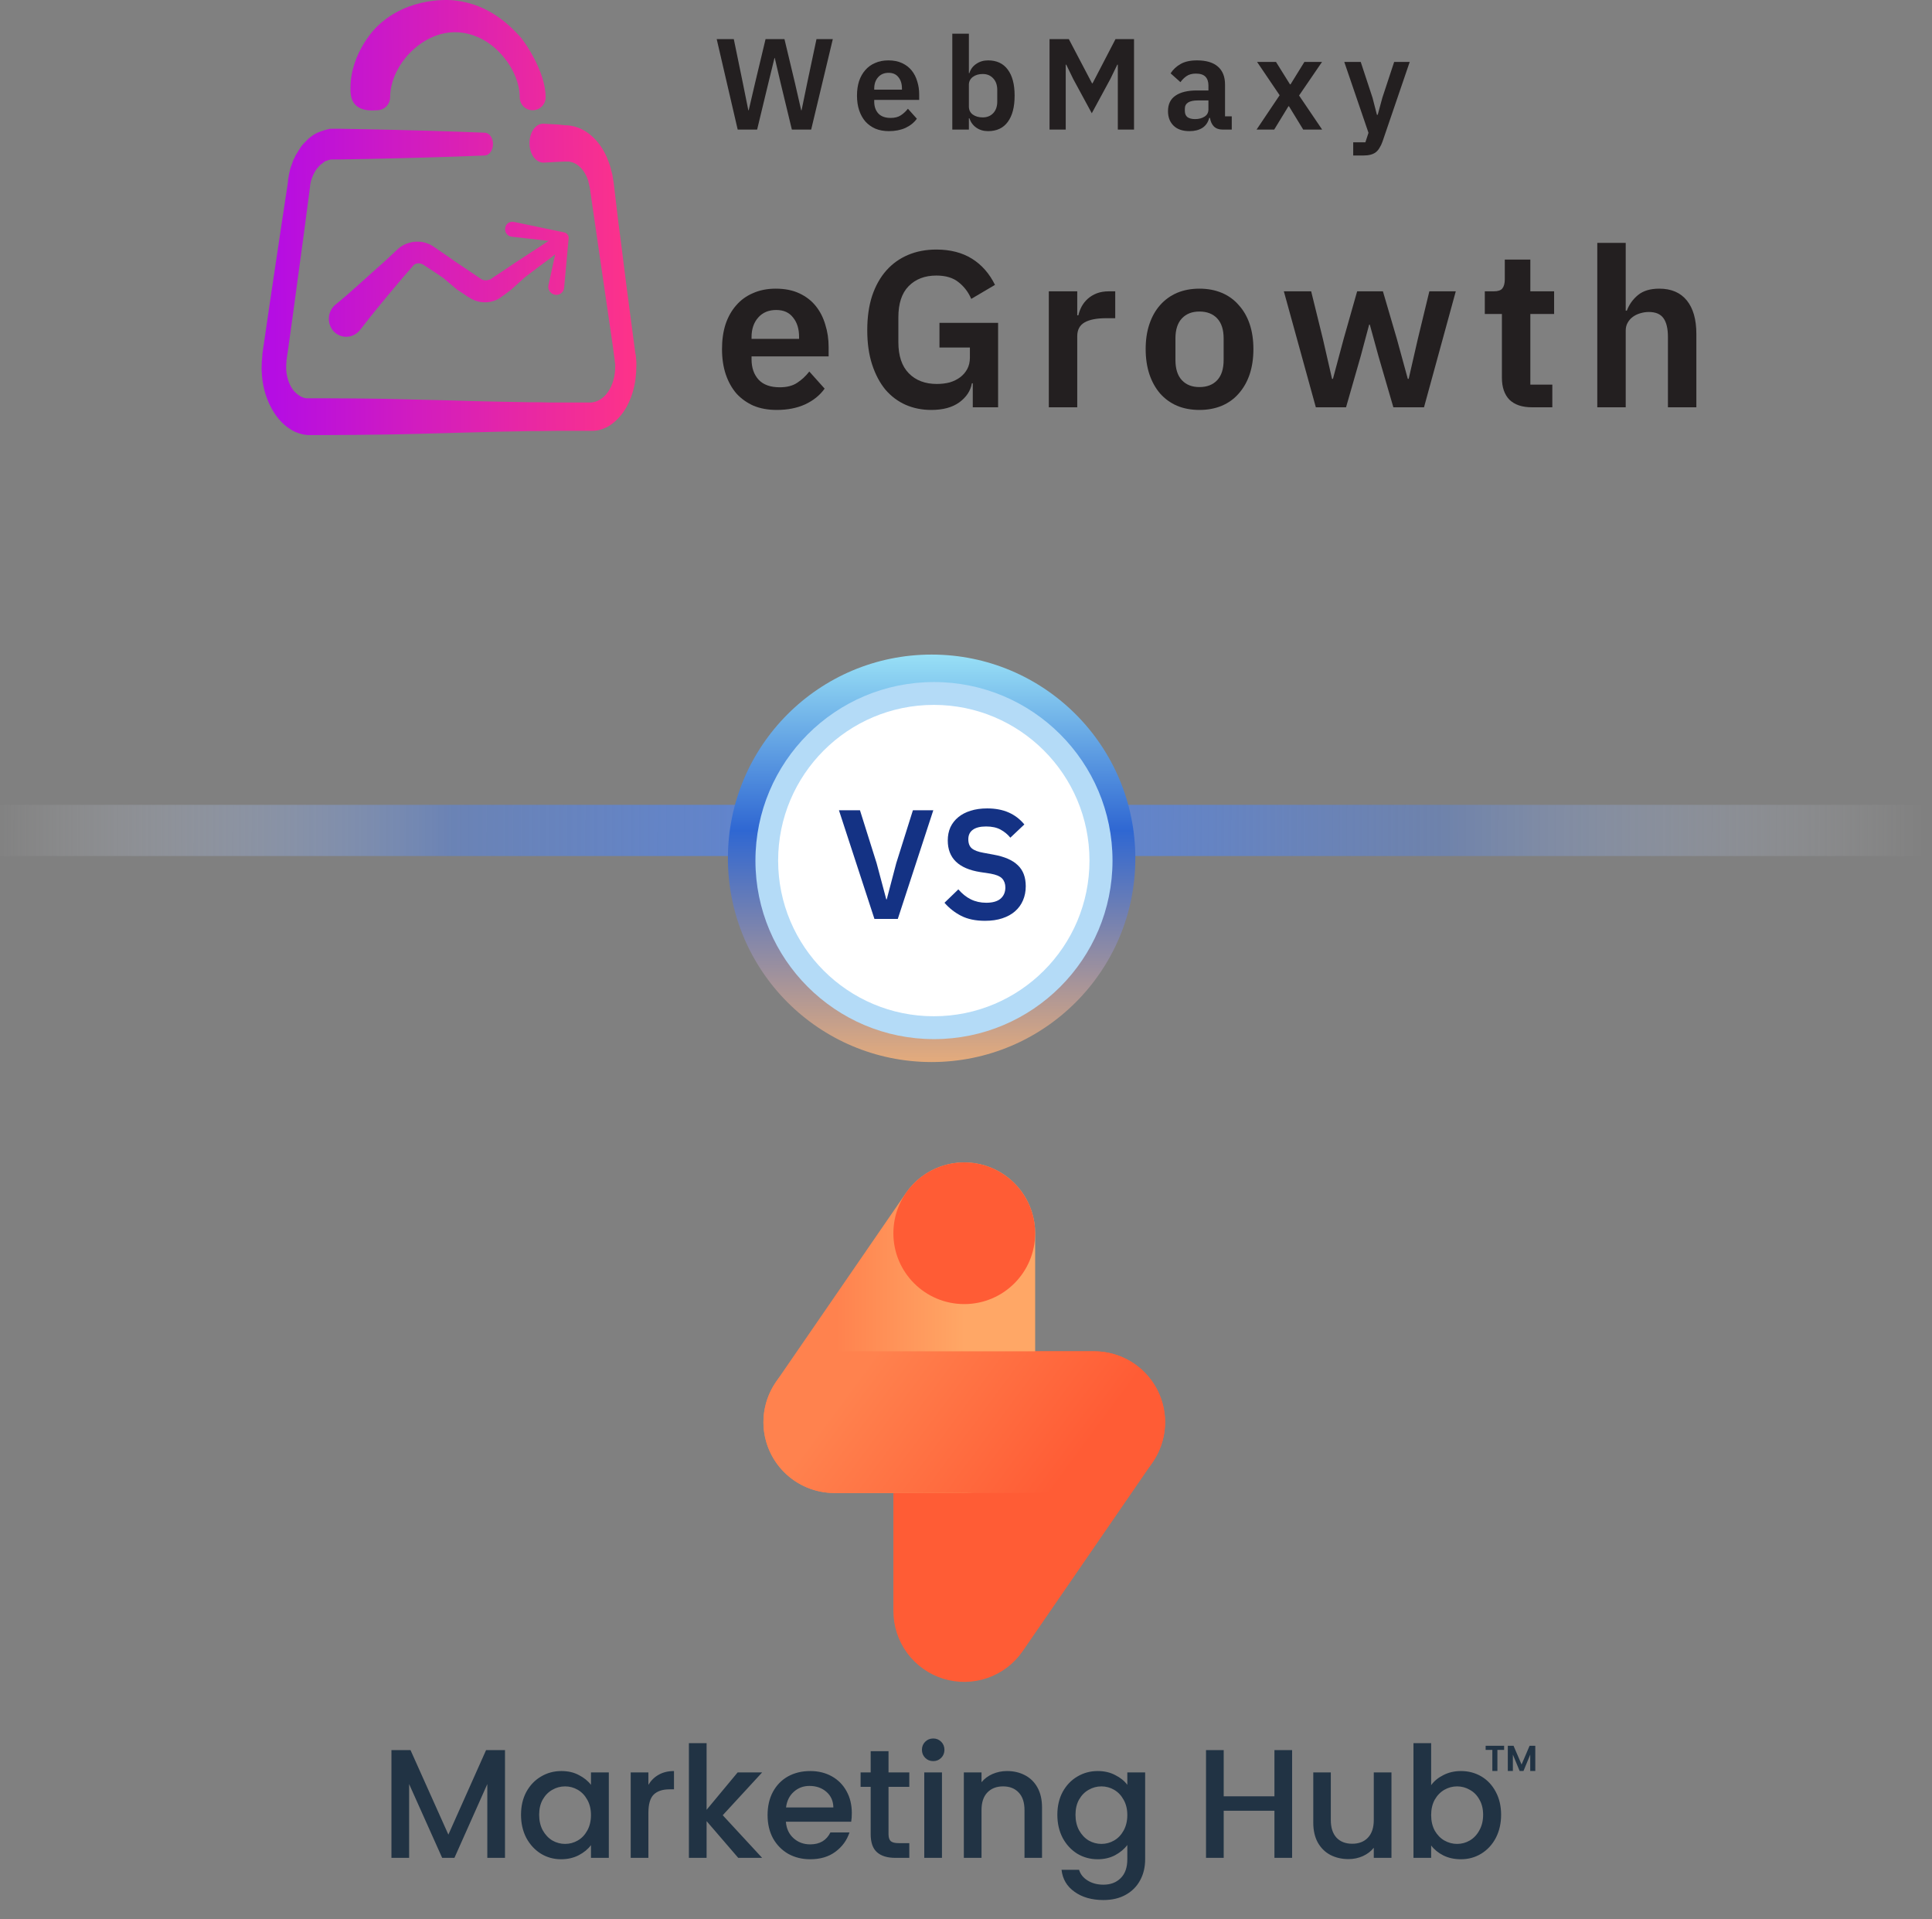 <svg width="151" height="150" viewBox="0 0 151 150" fill="none" xmlns="http://www.w3.org/2000/svg">
<rect x="0" y="0" width="151" height="150" fill="#808080" stroke="none"/>
<path d="M60.701 32.038C60.029 32.038 59.428 31.928 58.895 31.709C58.374 31.477 57.929 31.159 57.558 30.754C57.199 30.337 56.922 29.839 56.725 29.261C56.528 28.67 56.43 28.011 56.43 27.281C56.43 26.564 56.522 25.916 56.708 25.337C56.904 24.758 57.182 24.266 57.541 23.861C57.9 23.444 58.34 23.126 58.86 22.906C59.381 22.675 59.971 22.559 60.631 22.559C61.337 22.559 61.951 22.68 62.472 22.924C62.992 23.167 63.421 23.497 63.756 23.913C64.092 24.33 64.341 24.816 64.503 25.372C64.677 25.916 64.763 26.5 64.763 27.125V27.854H58.739V28.08C58.739 28.74 58.924 29.272 59.294 29.677C59.665 30.071 60.215 30.267 60.944 30.267C61.499 30.267 61.951 30.152 62.298 29.92C62.657 29.689 62.975 29.394 63.253 29.035L64.451 30.372C64.08 30.892 63.571 31.303 62.923 31.604C62.286 31.894 61.546 32.038 60.701 32.038ZM60.666 24.226C60.076 24.226 59.607 24.422 59.26 24.816C58.912 25.209 58.739 25.719 58.739 26.344V26.483H62.454V26.326C62.454 25.701 62.298 25.198 61.985 24.816C61.684 24.422 61.245 24.226 60.666 24.226Z" fill="#231F20"/>
<path d="M76.03 29.955H75.961C75.857 30.545 75.527 31.043 74.971 31.448C74.427 31.842 73.698 32.038 72.784 32.038C72.066 32.038 71.4 31.905 70.787 31.639C70.185 31.373 69.658 30.979 69.207 30.459C68.767 29.926 68.42 29.272 68.165 28.497C67.911 27.721 67.783 26.824 67.783 25.806C67.783 24.787 67.911 23.89 68.165 23.114C68.432 22.327 68.802 21.668 69.276 21.135C69.751 20.603 70.318 20.198 70.978 19.92C71.638 19.642 72.373 19.503 73.183 19.503C74.271 19.503 75.197 19.741 75.961 20.215C76.725 20.69 77.326 21.372 77.766 22.264L75.909 23.358C75.689 22.837 75.359 22.403 74.919 22.055C74.491 21.708 73.912 21.535 73.183 21.535C72.28 21.535 71.557 21.812 71.013 22.368C70.48 22.912 70.214 23.722 70.214 24.799V26.743C70.214 27.808 70.486 28.618 71.03 29.174C71.574 29.729 72.303 30.007 73.218 30.007C73.576 30.007 73.912 29.967 74.225 29.886C74.537 29.793 74.809 29.66 75.041 29.486C75.272 29.313 75.457 29.099 75.596 28.844C75.735 28.589 75.805 28.288 75.805 27.941V27.16H73.426V25.233H78.009V31.83H76.03V29.955Z" fill="#231F20"/>
<path d="M81.972 31.83V22.767H84.195V24.642H84.281C84.339 24.399 84.426 24.168 84.542 23.948C84.669 23.716 84.831 23.514 85.028 23.34C85.225 23.167 85.456 23.028 85.722 22.924C86 22.819 86.318 22.767 86.677 22.767H87.163V24.868H86.469C85.716 24.868 85.149 24.978 84.767 25.198C84.385 25.418 84.195 25.777 84.195 26.274V31.83H81.972Z" fill="#231F20"/>
<path d="M93.744 32.038C93.096 32.038 92.511 31.928 91.99 31.709C91.481 31.489 91.041 31.17 90.671 30.754C90.312 30.337 90.034 29.839 89.838 29.261C89.641 28.67 89.542 28.011 89.542 27.281C89.542 26.552 89.641 25.898 89.838 25.319C90.034 24.741 90.312 24.249 90.671 23.844C91.041 23.427 91.481 23.109 91.99 22.889C92.511 22.669 93.096 22.559 93.744 22.559C94.392 22.559 94.977 22.669 95.497 22.889C96.018 23.109 96.458 23.427 96.817 23.844C97.187 24.249 97.471 24.741 97.668 25.319C97.864 25.898 97.963 26.552 97.963 27.281C97.963 28.011 97.864 28.67 97.668 29.261C97.471 29.839 97.187 30.337 96.817 30.754C96.458 31.17 96.018 31.489 95.497 31.709C94.977 31.928 94.392 32.038 93.744 32.038ZM93.744 30.25C94.334 30.25 94.797 30.071 95.133 29.712C95.469 29.353 95.636 28.826 95.636 28.132V26.448C95.636 25.765 95.469 25.244 95.133 24.885C94.797 24.527 94.334 24.347 93.744 24.347C93.165 24.347 92.708 24.527 92.372 24.885C92.037 25.244 91.869 25.765 91.869 26.448V28.132C91.869 28.826 92.037 29.353 92.372 29.712C92.708 30.071 93.165 30.25 93.744 30.25Z" fill="#231F20"/>
<path d="M100.342 22.767H102.477L103.397 26.5L104.109 29.608H104.179L105.012 26.5L106.071 22.767H108.085L109.179 26.5L110.03 29.608H110.099L110.811 26.5L111.714 22.767H113.78L111.297 31.83H108.901L107.738 27.837L107.061 25.372H107.009L106.349 27.837L105.203 31.83H102.842L100.342 22.767Z" fill="#231F20"/>
<path d="M119.729 31.83C118.965 31.83 118.381 31.633 117.975 31.24C117.582 30.835 117.385 30.262 117.385 29.521V24.538H116.048V22.767H116.743C117.078 22.767 117.304 22.692 117.42 22.542C117.547 22.38 117.611 22.142 117.611 21.83V20.285H119.607V22.767H121.465V24.538H119.607V30.059H121.326V31.83H119.729Z" fill="#231F20"/>
<path d="M124.84 18.982H127.062V24.278H127.149C127.334 23.792 127.623 23.387 128.017 23.062C128.422 22.727 128.977 22.559 129.683 22.559C130.621 22.559 131.339 22.866 131.836 23.479C132.334 24.093 132.583 24.966 132.583 26.101V31.83H130.361V26.326C130.361 25.678 130.245 25.192 130.013 24.868C129.782 24.544 129.4 24.382 128.867 24.382C128.636 24.382 128.41 24.417 128.19 24.486C127.982 24.544 127.791 24.637 127.617 24.764C127.455 24.88 127.322 25.03 127.218 25.215C127.114 25.389 127.062 25.597 127.062 25.84V31.83H124.84V18.982Z" fill="#231F20"/>
<path d="M57.656 10.127L56.016 3.058H57.352L58.051 6.451L58.487 8.618H58.517L59.023 6.451L59.834 3.058H61.312L62.123 6.451L62.619 8.618H62.649L63.095 6.451L63.814 3.058H65.09L63.399 10.127H61.89L60.988 6.39L60.553 4.527H60.533L60.077 6.39L59.175 10.127H57.656Z" fill="#231F20"/>
<path d="M69.471 10.249C69.08 10.249 68.729 10.185 68.418 10.056C68.114 9.921 67.854 9.736 67.638 9.499C67.429 9.256 67.267 8.966 67.152 8.628C67.037 8.284 66.98 7.899 66.98 7.474C66.98 7.055 67.034 6.677 67.142 6.34C67.257 6.002 67.419 5.715 67.628 5.479C67.838 5.236 68.094 5.05 68.398 4.922C68.702 4.787 69.046 4.719 69.431 4.719C69.843 4.719 70.201 4.79 70.504 4.932C70.808 5.074 71.058 5.266 71.254 5.509C71.45 5.752 71.595 6.036 71.689 6.36C71.791 6.677 71.841 7.018 71.841 7.383V7.808H68.327V7.94C68.327 8.325 68.435 8.635 68.651 8.871C68.867 9.101 69.188 9.216 69.613 9.216C69.937 9.216 70.201 9.148 70.403 9.013C70.612 8.878 70.798 8.706 70.96 8.497L71.659 9.277C71.443 9.58 71.146 9.82 70.768 9.996C70.396 10.164 69.964 10.249 69.471 10.249ZM69.451 5.691C69.107 5.691 68.833 5.806 68.631 6.036C68.428 6.265 68.327 6.562 68.327 6.927V7.008H70.494V6.917C70.494 6.552 70.403 6.259 70.221 6.036C70.045 5.806 69.789 5.691 69.451 5.691Z" fill="#231F20"/>
<path d="M74.429 2.633H75.725V5.712H75.766C75.86 5.408 76.039 5.168 76.302 4.993C76.566 4.81 76.873 4.719 77.224 4.719C77.899 4.719 78.412 4.959 78.763 5.438C79.121 5.911 79.3 6.589 79.3 7.474C79.3 8.365 79.121 9.05 78.763 9.53C78.412 10.009 77.899 10.249 77.224 10.249C76.873 10.249 76.566 10.158 76.302 9.975C76.046 9.793 75.867 9.55 75.766 9.246H75.725V10.127H74.429V2.633ZM76.809 9.175C77.146 9.175 77.42 9.064 77.629 8.841C77.838 8.618 77.943 8.318 77.943 7.94V7.028C77.943 6.65 77.838 6.35 77.629 6.127C77.42 5.897 77.146 5.783 76.809 5.783C76.498 5.783 76.238 5.86 76.029 6.015C75.826 6.171 75.725 6.377 75.725 6.633V8.314C75.725 8.591 75.826 8.804 76.029 8.952C76.238 9.101 76.498 9.175 76.809 9.175Z" fill="#231F20"/>
<path d="M87.366 5.053H87.326L86.779 6.177L85.331 8.851L83.882 6.177L83.336 5.053H83.295V10.127H82.029V3.058H83.538L85.351 6.512H85.391L87.184 3.058H88.632V10.127H87.366V5.053Z" fill="#231F20"/>
<path d="M95.552 10.127C95.269 10.127 95.042 10.046 94.874 9.884C94.712 9.715 94.61 9.493 94.57 9.216H94.509C94.421 9.56 94.242 9.82 93.972 9.996C93.702 10.164 93.368 10.249 92.97 10.249C92.43 10.249 92.014 10.107 91.724 9.823C91.434 9.54 91.288 9.162 91.288 8.689C91.288 8.142 91.484 7.737 91.876 7.474C92.267 7.204 92.825 7.069 93.547 7.069H94.448V6.684C94.448 6.387 94.371 6.157 94.215 5.995C94.06 5.833 93.81 5.752 93.466 5.752C93.162 5.752 92.916 5.82 92.727 5.955C92.544 6.083 92.389 6.238 92.261 6.421L91.491 5.732C91.687 5.428 91.947 5.185 92.271 5.003C92.595 4.814 93.024 4.719 93.557 4.719C94.273 4.719 94.816 4.881 95.188 5.205C95.559 5.529 95.745 5.995 95.745 6.603V9.094H96.271V10.127H95.552ZM93.405 9.307C93.695 9.307 93.942 9.243 94.144 9.115C94.347 8.986 94.448 8.797 94.448 8.547V7.849H93.618C92.943 7.849 92.605 8.065 92.605 8.497V8.669C92.605 8.885 92.672 9.047 92.808 9.155C92.949 9.256 93.148 9.307 93.405 9.307Z" fill="#231F20"/>
<path d="M98.21 10.127L100.013 7.443L98.251 4.841H99.729L100.823 6.593H100.864L101.947 4.841H103.325L101.532 7.464L103.335 10.127H101.856L100.742 8.304H100.702L99.588 10.127H98.21Z" fill="#231F20"/>
<path d="M108.964 4.841H110.179L108.052 11.069C107.985 11.258 107.907 11.42 107.819 11.555C107.738 11.697 107.64 11.812 107.526 11.9C107.411 11.987 107.272 12.052 107.11 12.092C106.948 12.133 106.759 12.153 106.543 12.153H105.763V11.12H106.715L106.958 10.38L105.065 4.841H106.351L107.272 7.636L107.617 8.973H107.678L108.042 7.636L108.964 4.841Z" fill="#231F20"/>
<path fill-rule="evenodd" clip-rule="evenodd" d="M30.491 7.603C30.491 6.466 31.029 5.185 32 4.172C32.951 3.18 34.212 2.518 35.556 2.518C36.899 2.518 38.181 3.159 39.111 4.172C40.062 5.185 40.62 6.466 40.62 7.603C40.62 8.161 41.075 8.616 41.633 8.616C42.191 8.616 42.646 8.161 42.646 7.603C42.646 5.578 40.951 3.159 40.579 2.787C39.855 2.022 38.264 0.348 35.576 0.038C35.287 -0.004 31.938 -0.334 29.458 2.084C29.458 2.084 27.391 4.048 27.391 6.901C27.391 7.459 27.391 8.802 29.458 8.616C30.037 8.616 30.491 8.161 30.491 7.603ZM43.617 9.732L42.48 9.67C42.46 9.67 42.439 9.67 42.418 9.67C41.819 9.691 41.364 10.394 41.385 11.241C41.406 12.089 41.902 12.73 42.501 12.709L43.638 12.647L44.196 12.626H44.258H44.3H44.32H44.403H44.444H44.486L44.568 12.647C45.044 12.73 45.498 13.102 45.788 13.681C45.87 13.825 45.912 13.97 45.974 14.135C45.974 14.156 45.995 14.197 45.995 14.218V14.239C45.995 14.239 45.995 14.239 45.995 14.259C45.995 14.28 45.995 14.301 46.015 14.301C46.015 14.321 46.036 14.342 46.036 14.383L46.056 14.507L46.077 14.569L46.098 14.673L46.325 16.244L46.553 17.815L46.78 19.386L47.235 22.507L47.69 25.628L47.917 27.199L48.02 27.985L48.041 28.088C48.041 28.109 48.041 28.109 48.041 28.13C48.041 28.15 48.041 28.171 48.041 28.192L48.062 28.336L48.082 28.481C48.082 28.502 48.082 28.502 48.082 28.522V28.543V28.564C48.082 28.584 48.082 28.605 48.082 28.626C48.082 28.998 48.041 29.37 47.938 29.721C47.834 30.073 47.69 30.403 47.503 30.651C47.317 30.92 47.09 31.127 46.821 31.271C46.697 31.334 46.573 31.395 46.429 31.416C46.367 31.437 46.304 31.437 46.222 31.457H46.118H45.974H43.7C43.163 31.457 42.625 31.457 42.088 31.437C41.881 31.437 41.654 31.437 41.447 31.437L40.31 31.416L39.173 31.395C37.85 31.375 36.527 31.334 35.204 31.292C33.509 31.251 31.794 31.209 30.099 31.168C28.59 31.147 27.081 31.127 25.572 31.127H24.435H24.145H24.042C24.021 31.127 24.001 31.127 23.98 31.127C23.959 31.127 23.959 31.127 23.939 31.127C23.815 31.106 23.711 31.085 23.587 31.023C23.36 30.92 23.153 30.755 22.967 30.548C22.781 30.321 22.636 30.052 22.533 29.742C22.43 29.432 22.368 29.101 22.368 28.77C22.368 28.605 22.368 28.439 22.388 28.253V28.212V28.192V28.171L22.409 28.067L22.43 27.881L22.492 27.489L22.926 24.347L23.773 18.084L24.187 14.941L24.207 14.755L24.228 14.652V14.611C24.228 14.59 24.228 14.59 24.228 14.59C24.228 14.59 24.228 14.59 24.228 14.569L24.249 14.445V14.383L24.269 14.321L24.29 14.197C24.29 14.177 24.311 14.135 24.311 14.115C24.311 14.094 24.311 14.094 24.331 14.073C24.331 14.053 24.352 14.032 24.352 14.011C24.352 13.991 24.373 13.97 24.373 13.949L24.414 13.825C24.538 13.515 24.703 13.226 24.91 13.019C25.014 12.895 25.117 12.812 25.241 12.73L25.324 12.668L25.344 12.647C25.365 12.626 25.386 12.626 25.406 12.606C25.427 12.606 25.448 12.585 25.468 12.585C25.51 12.564 25.551 12.544 25.592 12.544L25.696 12.502L25.799 12.482C25.84 12.461 25.902 12.461 25.944 12.461C25.964 12.461 25.985 12.461 26.006 12.461H26.026C26.026 12.461 26.047 12.461 26.068 12.461H26.13H26.274H26.564L28.838 12.42C31.856 12.358 34.894 12.275 37.912 12.151C38.243 12.13 38.512 11.758 38.532 11.283C38.532 10.787 38.264 10.394 37.912 10.373C34.894 10.249 31.856 10.166 28.838 10.104L26.564 10.063H26.274H26.13H26.068C26.047 10.063 26.026 10.063 26.006 10.063H25.985C25.964 10.063 25.944 10.063 25.944 10.063C25.84 10.063 25.737 10.063 25.634 10.104L25.448 10.146L25.262 10.208C25.158 10.229 25.076 10.27 24.972 10.311C24.952 10.311 24.931 10.332 24.91 10.332C24.869 10.353 24.828 10.373 24.765 10.394C24.745 10.394 24.745 10.415 24.724 10.415L24.683 10.435C24.642 10.456 24.6 10.477 24.538 10.518C24.311 10.663 24.083 10.849 23.897 11.055L23.877 11.076L23.856 11.097C23.815 11.138 23.773 11.179 23.732 11.221L23.587 11.386L23.525 11.469L23.463 11.572L23.339 11.758C23.319 11.8 23.277 11.841 23.256 11.903C23.236 11.924 23.236 11.944 23.215 11.965C23.195 11.986 23.195 12.006 23.174 12.027C23.153 12.068 23.112 12.11 23.091 12.172L22.988 12.399C22.988 12.399 22.988 12.42 22.967 12.42C22.947 12.44 22.947 12.482 22.926 12.502L22.884 12.626L22.802 12.854C22.781 12.916 22.76 12.978 22.74 13.019C22.74 13.04 22.719 13.06 22.719 13.081C22.719 13.102 22.698 13.123 22.698 13.164C22.678 13.226 22.657 13.267 22.657 13.329L22.595 13.577L22.574 13.701L22.554 13.825L22.512 14.073V14.135V14.177L22.492 14.28L22.471 14.466L21.996 17.587L21.065 23.83L20.611 26.951L20.549 27.344L20.528 27.53L20.507 27.633V27.695V27.757C20.466 28.109 20.445 28.481 20.445 28.832C20.466 29.556 20.569 30.279 20.797 30.941C21.024 31.602 21.334 32.181 21.727 32.677C22.12 33.153 22.574 33.525 23.07 33.752C23.319 33.855 23.567 33.938 23.835 33.979C23.856 33.979 23.877 33.979 23.897 33.979C23.939 33.979 23.98 34 24.021 34H24.207H24.497H25.634C27.143 34 28.652 33.979 30.161 33.959C31.856 33.938 33.551 33.876 35.246 33.835C36.569 33.793 37.912 33.773 39.235 33.731L40.372 33.711L41.509 33.69C41.716 33.69 41.943 33.69 42.15 33.69C42.687 33.69 43.225 33.669 43.762 33.669H46.036H46.181H46.367C46.491 33.669 46.615 33.649 46.739 33.628C46.987 33.587 47.214 33.483 47.441 33.38C47.896 33.132 48.31 32.76 48.661 32.284C49.012 31.809 49.281 31.23 49.467 30.589C49.653 29.948 49.736 29.266 49.736 28.564C49.736 28.543 49.736 28.522 49.736 28.481C49.736 28.419 49.736 28.357 49.736 28.295L49.715 28.047L49.694 27.799C49.694 27.757 49.694 27.737 49.674 27.695L49.653 27.592L49.55 26.806L49.343 25.236L48.93 22.094L48.537 18.952L48.33 17.381L48.144 15.81L47.958 14.239L47.938 14.135L47.917 14.011L47.876 13.743C47.876 13.681 47.855 13.619 47.834 13.556C47.834 13.536 47.813 13.495 47.813 13.474C47.813 13.453 47.813 13.432 47.793 13.412C47.772 13.35 47.772 13.288 47.752 13.226C47.669 12.895 47.545 12.564 47.421 12.275C46.883 11.055 45.974 10.187 44.94 9.898L44.754 9.856L44.651 9.836L44.547 9.815L44.361 9.794H44.32H44.279H44.217L43.617 9.732ZM28.155 22.135C27.515 22.714 26.853 23.293 26.192 23.83C26.109 23.892 26.047 23.975 25.985 24.057C25.53 24.657 25.634 25.546 26.212 26.021C26.812 26.497 27.659 26.393 28.135 25.794C28.672 25.091 29.21 24.429 29.768 23.747C30.326 23.065 30.884 22.404 31.442 21.742L31.876 21.246L32.269 20.791C32.372 20.647 32.558 20.564 32.765 20.585C32.868 20.585 32.951 20.626 33.054 20.667L33.592 21.019C33.943 21.246 34.315 21.494 34.667 21.742L35.721 22.631L36.258 22.982L36.527 23.169L36.672 23.251L36.713 23.272L36.775 23.313L36.796 23.334C36.817 23.355 36.858 23.375 36.879 23.375C37.457 23.685 38.16 23.706 38.76 23.458C38.904 23.396 39.049 23.313 39.173 23.21L39.442 23.024L39.959 22.631L41.013 21.68L42.046 20.895C42.501 20.564 42.935 20.233 43.39 19.882L42.873 22.259C42.873 22.28 42.873 22.321 42.852 22.342C42.811 22.693 43.08 23.003 43.411 23.044C43.762 23.086 44.072 22.817 44.093 22.466L44.444 18.621C44.465 18.414 44.32 18.228 44.113 18.166L40.145 17.339C40.124 17.339 40.103 17.339 40.103 17.339C39.793 17.298 39.504 17.525 39.483 17.856C39.442 18.166 39.669 18.456 39.979 18.497L42.894 18.828L42.811 18.869C42.315 19.2 41.819 19.51 41.323 19.84L40.248 20.543L39.173 21.267L38.636 21.618L38.367 21.804C38.326 21.825 38.264 21.866 38.222 21.866C38.016 21.928 37.788 21.928 37.602 21.804L35.514 20.399C35.163 20.151 34.812 19.902 34.44 19.654L33.902 19.282C33.633 19.096 33.323 18.972 32.992 18.91H32.972C32.91 18.91 32.827 18.89 32.745 18.89C32.703 18.89 32.662 18.89 32.62 18.89H32.496C32.434 18.89 32.372 18.89 32.31 18.91C32.29 18.91 32.269 18.91 32.248 18.91C32.228 18.91 32.207 18.91 32.186 18.931C32.124 18.952 32.062 18.952 32 18.972C31.67 19.055 31.36 19.22 31.111 19.448L30.119 20.378C29.437 20.977 28.796 21.556 28.155 22.135Z" fill="url(#paint0_linear_3422_2925)"/>
<path d="M75.364 105.608C73.895 105.608 72.486 106.191 71.447 107.229C70.408 108.268 69.824 109.676 69.824 111.144V125.906C69.824 127.088 70.202 128.238 70.903 129.19C71.604 130.141 72.591 130.843 73.721 131.194C74.85 131.544 76.061 131.525 77.178 131.138C78.295 130.751 79.259 130.017 79.929 129.043L90.086 114.281C90.657 113.451 90.991 112.481 91.051 111.475C91.111 110.47 90.896 109.467 90.428 108.575C89.96 107.682 89.258 106.935 88.396 106.412C87.534 105.889 86.546 105.611 85.538 105.608H75.364Z" fill="#FF5C35"/>
<path d="M75.365 116.68C76.834 116.68 78.243 116.097 79.282 115.058C80.321 114.02 80.905 112.612 80.905 111.144V96.381C80.905 95.2 80.527 94.049 79.826 93.098C79.125 92.147 78.137 91.444 77.008 91.094C75.879 90.743 74.668 90.763 73.55 91.15C72.433 91.537 71.469 92.271 70.8 93.244L60.643 108.007C60.071 108.838 59.737 109.81 59.678 110.817C59.618 111.824 59.835 112.828 60.305 113.721C60.775 114.614 61.48 115.361 62.344 115.883C63.208 116.404 64.199 116.68 65.208 116.68H75.365Z" fill="url(#paint1_linear_3422_2925)"/>
<path d="M75.364 101.917C78.424 101.917 80.904 99.439 80.904 96.381C80.904 93.324 78.424 90.845 75.364 90.845C72.305 90.845 69.824 93.324 69.824 96.381C69.824 99.439 72.305 101.917 75.364 101.917Z" fill="#FF5C35"/>
<path d="M85.521 116.68H65.208C63.739 116.68 62.33 116.096 61.291 115.058C60.252 114.02 59.668 112.612 59.668 111.144C59.668 109.676 60.252 108.267 61.291 107.229C62.33 106.191 63.739 105.608 65.208 105.608H85.521C86.99 105.608 88.399 106.191 89.438 107.229C90.477 108.267 91.061 109.676 91.061 111.144C91.061 112.612 90.477 114.02 89.438 115.058C88.399 116.096 86.99 116.68 85.521 116.68Z" fill="url(#paint2_linear_3422_2925)"/>
<path fill-rule="evenodd" clip-rule="evenodd" d="M72.942 137.634C72.691 137.634 72.481 137.55 72.311 137.38C72.141 137.21 72.056 137 72.056 136.75C72.056 136.499 72.141 136.289 72.311 136.12C72.481 135.95 72.691 135.865 72.942 135.865C73.184 135.865 73.39 135.95 73.56 136.12C73.73 136.289 73.815 136.499 73.815 136.75C73.815 137 73.73 137.21 73.56 137.38C73.39 137.55 73.184 137.634 72.942 137.634ZM73.621 138.519V145.195H72.238V138.519H73.621ZM59.566 145.195L56.487 141.863L59.566 138.519H57.651L55.226 141.439V136.229H53.843V145.195H55.226V142.323L57.699 145.195H59.566ZM39.469 145.195V136.774H37.99L35.044 143.378L32.085 136.774H30.594V145.195H31.976V139.428L34.559 145.195H35.517L38.087 139.428V145.195H39.469ZM41.133 140.046C40.858 140.562 40.721 141.156 40.721 141.827C40.721 142.497 40.858 143.099 41.133 143.632C41.416 144.157 41.796 144.569 42.273 144.868C42.75 145.159 43.275 145.304 43.849 145.304C44.366 145.304 44.827 145.199 45.231 144.989C45.635 144.779 45.955 144.516 46.189 144.201V145.195H47.584V138.519H46.189V139.488C45.955 139.181 45.639 138.927 45.243 138.725C44.855 138.515 44.399 138.41 43.873 138.41C43.291 138.41 42.758 138.555 42.273 138.846C41.796 139.129 41.416 139.529 41.133 140.046ZM45.898 140.651C46.092 140.991 46.189 141.39 46.189 141.851C46.189 142.311 46.092 142.715 45.898 143.063C45.712 143.402 45.466 143.66 45.158 143.838C44.851 144.016 44.52 144.105 44.164 144.105C43.817 144.105 43.485 144.016 43.17 143.838C42.863 143.652 42.612 143.386 42.418 143.038C42.232 142.691 42.139 142.287 42.139 141.827C42.139 141.366 42.232 140.97 42.418 140.639C42.612 140.3 42.863 140.046 43.17 139.876C43.477 139.698 43.809 139.609 44.164 139.609C44.52 139.609 44.851 139.698 45.158 139.876C45.466 140.054 45.712 140.312 45.898 140.651ZM50.677 139.488C50.879 139.149 51.146 138.886 51.477 138.701C51.816 138.507 52.217 138.41 52.677 138.41V139.84H52.326C51.784 139.84 51.372 139.977 51.089 140.252C50.814 140.526 50.677 141.003 50.677 141.681V145.195H49.294V138.519H50.677V139.488ZM66.576 141.693C66.576 141.944 66.56 142.17 66.527 142.372H61.423C61.463 142.905 61.661 143.333 62.017 143.656C62.372 143.979 62.809 144.141 63.326 144.141C64.07 144.141 64.595 143.83 64.903 143.208H66.394C66.192 143.822 65.824 144.327 65.29 144.722C64.765 145.11 64.11 145.304 63.326 145.304C62.688 145.304 62.114 145.163 61.605 144.88C61.103 144.589 60.707 144.185 60.416 143.668C60.133 143.143 59.992 142.537 59.992 141.851C59.992 141.164 60.129 140.562 60.404 140.046C60.687 139.52 61.079 139.117 61.58 138.834C62.09 138.551 62.672 138.41 63.326 138.41C63.957 138.41 64.519 138.547 65.012 138.822C65.505 139.096 65.889 139.484 66.163 139.985C66.438 140.478 66.576 141.047 66.576 141.693ZM65.133 141.257C65.125 140.748 64.943 140.34 64.587 140.033C64.232 139.726 63.791 139.573 63.266 139.573C62.789 139.573 62.38 139.726 62.041 140.033C61.702 140.332 61.499 140.74 61.435 141.257H65.133ZM69.444 143.341V139.646H71.069V138.519H69.444V136.859H68.05V138.519H67.262V139.646H68.05V143.341C68.05 143.995 68.216 144.468 68.547 144.759C68.878 145.05 69.355 145.195 69.978 145.195H71.069V144.044H70.22C69.937 144.044 69.735 143.991 69.614 143.886C69.501 143.773 69.444 143.592 69.444 143.341ZM80.108 138.737C79.696 138.519 79.227 138.41 78.702 138.41C78.305 138.41 77.93 138.487 77.574 138.64C77.226 138.793 76.939 139.008 76.713 139.282V138.519H75.331V145.195H76.713V141.463C76.713 140.865 76.863 140.409 77.162 140.094C77.469 139.771 77.881 139.609 78.398 139.609C78.916 139.609 79.324 139.771 79.623 140.094C79.922 140.409 80.072 140.865 80.072 141.463V145.195H81.442V141.257C81.442 140.651 81.325 140.134 81.09 139.706C80.856 139.278 80.528 138.955 80.108 138.737ZM85.792 138.41C86.309 138.41 86.766 138.515 87.162 138.725C87.567 138.927 87.882 139.181 88.108 139.488V138.519H89.502V145.304C89.502 145.918 89.373 146.463 89.114 146.94C88.856 147.424 88.48 147.804 87.987 148.079C87.502 148.353 86.92 148.491 86.241 148.491C85.335 148.491 84.584 148.277 83.986 147.849C83.387 147.428 83.048 146.855 82.967 146.128H84.337C84.442 146.475 84.665 146.754 85.004 146.964C85.352 147.182 85.764 147.291 86.241 147.291C86.799 147.291 87.247 147.122 87.587 146.782C87.934 146.443 88.108 145.95 88.108 145.304V144.189C87.874 144.504 87.554 144.771 87.15 144.989C86.754 145.199 86.301 145.304 85.792 145.304C85.21 145.304 84.677 145.159 84.192 144.868C83.715 144.569 83.335 144.157 83.052 143.632C82.777 143.099 82.64 142.497 82.64 141.827C82.64 141.156 82.777 140.562 83.052 140.046C83.335 139.529 83.715 139.129 84.192 138.846C84.677 138.555 85.21 138.41 85.792 138.41ZM88.108 141.851C88.108 141.39 88.011 140.991 87.817 140.651C87.631 140.312 87.385 140.054 87.077 139.876C86.77 139.698 86.439 139.609 86.083 139.609C85.728 139.609 85.396 139.698 85.089 139.876C84.782 140.046 84.531 140.3 84.337 140.639C84.151 140.97 84.058 141.366 84.058 141.827C84.058 142.287 84.151 142.691 84.337 143.038C84.531 143.386 84.782 143.652 85.089 143.838C85.404 144.016 85.736 144.105 86.083 144.105C86.439 144.105 86.77 144.016 87.077 143.838C87.385 143.66 87.631 143.402 87.817 143.063C88.011 142.715 88.108 142.311 88.108 141.851ZM100.988 145.195V136.774H99.606V140.385H95.641V136.774H94.259V145.195H95.641V141.512H99.606V145.195H100.988ZM108.753 138.519V145.195H107.371V144.407C107.153 144.682 106.866 144.9 106.51 145.062C106.163 145.215 105.791 145.292 105.395 145.292C104.869 145.292 104.397 145.183 103.976 144.965C103.564 144.747 103.237 144.424 102.994 143.995C102.76 143.567 102.642 143.05 102.642 142.445V138.519H104.013V142.239C104.013 142.836 104.162 143.297 104.461 143.62C104.76 143.935 105.169 144.092 105.686 144.092C106.203 144.092 106.611 143.935 106.91 143.62C107.218 143.297 107.371 142.836 107.371 142.239V138.519H108.753ZM112.813 138.725C112.409 138.927 112.089 139.189 111.855 139.512V136.229H110.473V145.195H111.855V144.226C112.089 144.541 112.405 144.799 112.801 145.001C113.205 145.203 113.666 145.304 114.183 145.304C114.765 145.304 115.294 145.159 115.771 144.868C116.256 144.569 116.636 144.157 116.911 143.632C117.186 143.099 117.323 142.497 117.323 141.827C117.323 141.156 117.186 140.562 116.911 140.046C116.636 139.52 116.26 139.117 115.783 138.834C115.307 138.551 114.773 138.41 114.183 138.41C113.682 138.41 113.225 138.515 112.813 138.725ZM115.626 140.639C115.82 140.97 115.917 141.366 115.917 141.827C115.917 142.287 115.82 142.691 115.626 143.038C115.44 143.386 115.189 143.652 114.874 143.838C114.567 144.016 114.236 144.105 113.88 144.105C113.532 144.105 113.201 144.016 112.886 143.838C112.578 143.66 112.328 143.402 112.134 143.063C111.948 142.715 111.855 142.311 111.855 141.851C111.855 141.39 111.948 140.991 112.134 140.651C112.328 140.312 112.578 140.054 112.886 139.876C113.201 139.698 113.532 139.609 113.88 139.609C114.236 139.609 114.567 139.698 114.874 139.876C115.189 140.046 115.44 140.3 115.626 140.639ZM117.558 136.756V136.437H116.113V136.756H116.638V138.406H117.033V136.756H117.558ZM119.994 138.406V136.437H119.548L118.922 137.901L118.295 136.437H117.847V138.406H118.242V137.125L118.772 138.406H119.071L119.599 137.125V138.406H119.994Z" fill="#213344"/>
<line y1="64.899" x2="150.635" y2="64.899" stroke="url(#paint3_linear_3422_2925)" stroke-width="4"/>
<circle cx="72.813" cy="67.078" r="15.922" fill="url(#paint4_linear_3422_2925)"/>
<circle cx="72.997" cy="67.256" r="13.954" fill="#B4DBF7"/>
<circle cx="72.984" cy="67.255" r="12.167" fill="white"/>
<path d="M68.344 71.817L65.57 63.325H67.213L68.515 67.462L69.269 70.284H69.306L70.048 67.462L71.35 63.325H72.944L70.169 71.817H68.344Z" fill="#143284"/>
<path d="M76.983 71.963C76.253 71.963 75.632 71.834 75.121 71.574C74.618 71.315 74.184 70.974 73.819 70.552L74.902 69.506C75.194 69.846 75.519 70.106 75.875 70.284C76.24 70.463 76.642 70.552 77.08 70.552C77.575 70.552 77.948 70.447 78.199 70.236C78.451 70.017 78.576 69.725 78.576 69.36C78.576 69.076 78.495 68.845 78.333 68.666C78.171 68.488 77.867 68.358 77.421 68.277L76.618 68.155C74.922 67.887 74.075 67.064 74.075 65.685C74.075 65.304 74.144 64.959 74.281 64.651C74.427 64.343 74.634 64.079 74.902 63.86C75.17 63.641 75.49 63.475 75.863 63.361C76.244 63.239 76.674 63.179 77.153 63.179C77.794 63.179 78.353 63.284 78.832 63.495C79.311 63.706 79.72 64.018 80.061 64.432L78.966 65.466C78.755 65.207 78.499 64.996 78.199 64.834C77.899 64.671 77.522 64.59 77.068 64.59C76.605 64.59 76.257 64.679 76.021 64.858C75.794 65.028 75.681 65.272 75.681 65.588C75.681 65.912 75.774 66.152 75.96 66.306C76.147 66.46 76.447 66.573 76.861 66.646L77.652 66.792C78.512 66.947 79.144 67.222 79.55 67.62C79.964 68.009 80.17 68.557 80.17 69.262C80.17 69.668 80.097 70.037 79.951 70.37C79.814 70.694 79.607 70.978 79.331 71.221C79.063 71.457 78.731 71.639 78.333 71.769C77.944 71.899 77.494 71.963 76.983 71.963Z" fill="#143284"/>
<defs>
<linearGradient id="paint0_linear_3422_2925" x1="21.316" y1="17.097" x2="49.736" y2="16.95" gradientUnits="userSpaceOnUse">
<stop stop-color="#B50DE3"/>
<stop offset="1" stop-color="#FE3388"/>
</linearGradient>
<linearGradient id="paint1_linear_3422_2925" x1="59.669" y1="103.763" x2="80.905" y2="103.763" gradientUnits="userSpaceOnUse">
<stop offset="0.27" stop-color="#FF824E"/>
<stop offset="0.74" stop-color="#FFA766"/>
</linearGradient>
<linearGradient id="paint2_linear_3422_2925" x1="64.328" y1="103.009" x2="86.389" y2="119.293" gradientUnits="userSpaceOnUse">
<stop offset="0.18" stop-color="#FF824E"/>
<stop offset="0.82" stop-color="#FF5C35"/>
</linearGradient>
<linearGradient id="paint3_linear_3422_2925" x1="150.635" y1="66.9" x2="-1.08" y2="66.516" gradientUnits="userSpaceOnUse">
<stop stop-color="white" stop-opacity="0"/>
<stop offset="0.25" stop-color="#5A85DD" stop-opacity="0.464"/>
<stop offset="0.505" stop-color="#5A85DD"/>
<stop offset="0.76" stop-color="#5A85DD" stop-opacity="0.568"/>
<stop offset="1" stop-color="white" stop-opacity="0"/>
</linearGradient>
<linearGradient id="paint4_linear_3422_2925" x1="72.813" y1="51.156" x2="72.813" y2="83" gradientUnits="userSpaceOnUse">
<stop stop-color="#98E0F6"/>
<stop offset="0.432" stop-color="#2F67D2"/>
<stop offset="1" stop-color="#E4AB7C"/>
</linearGradient>
</defs>
</svg>
